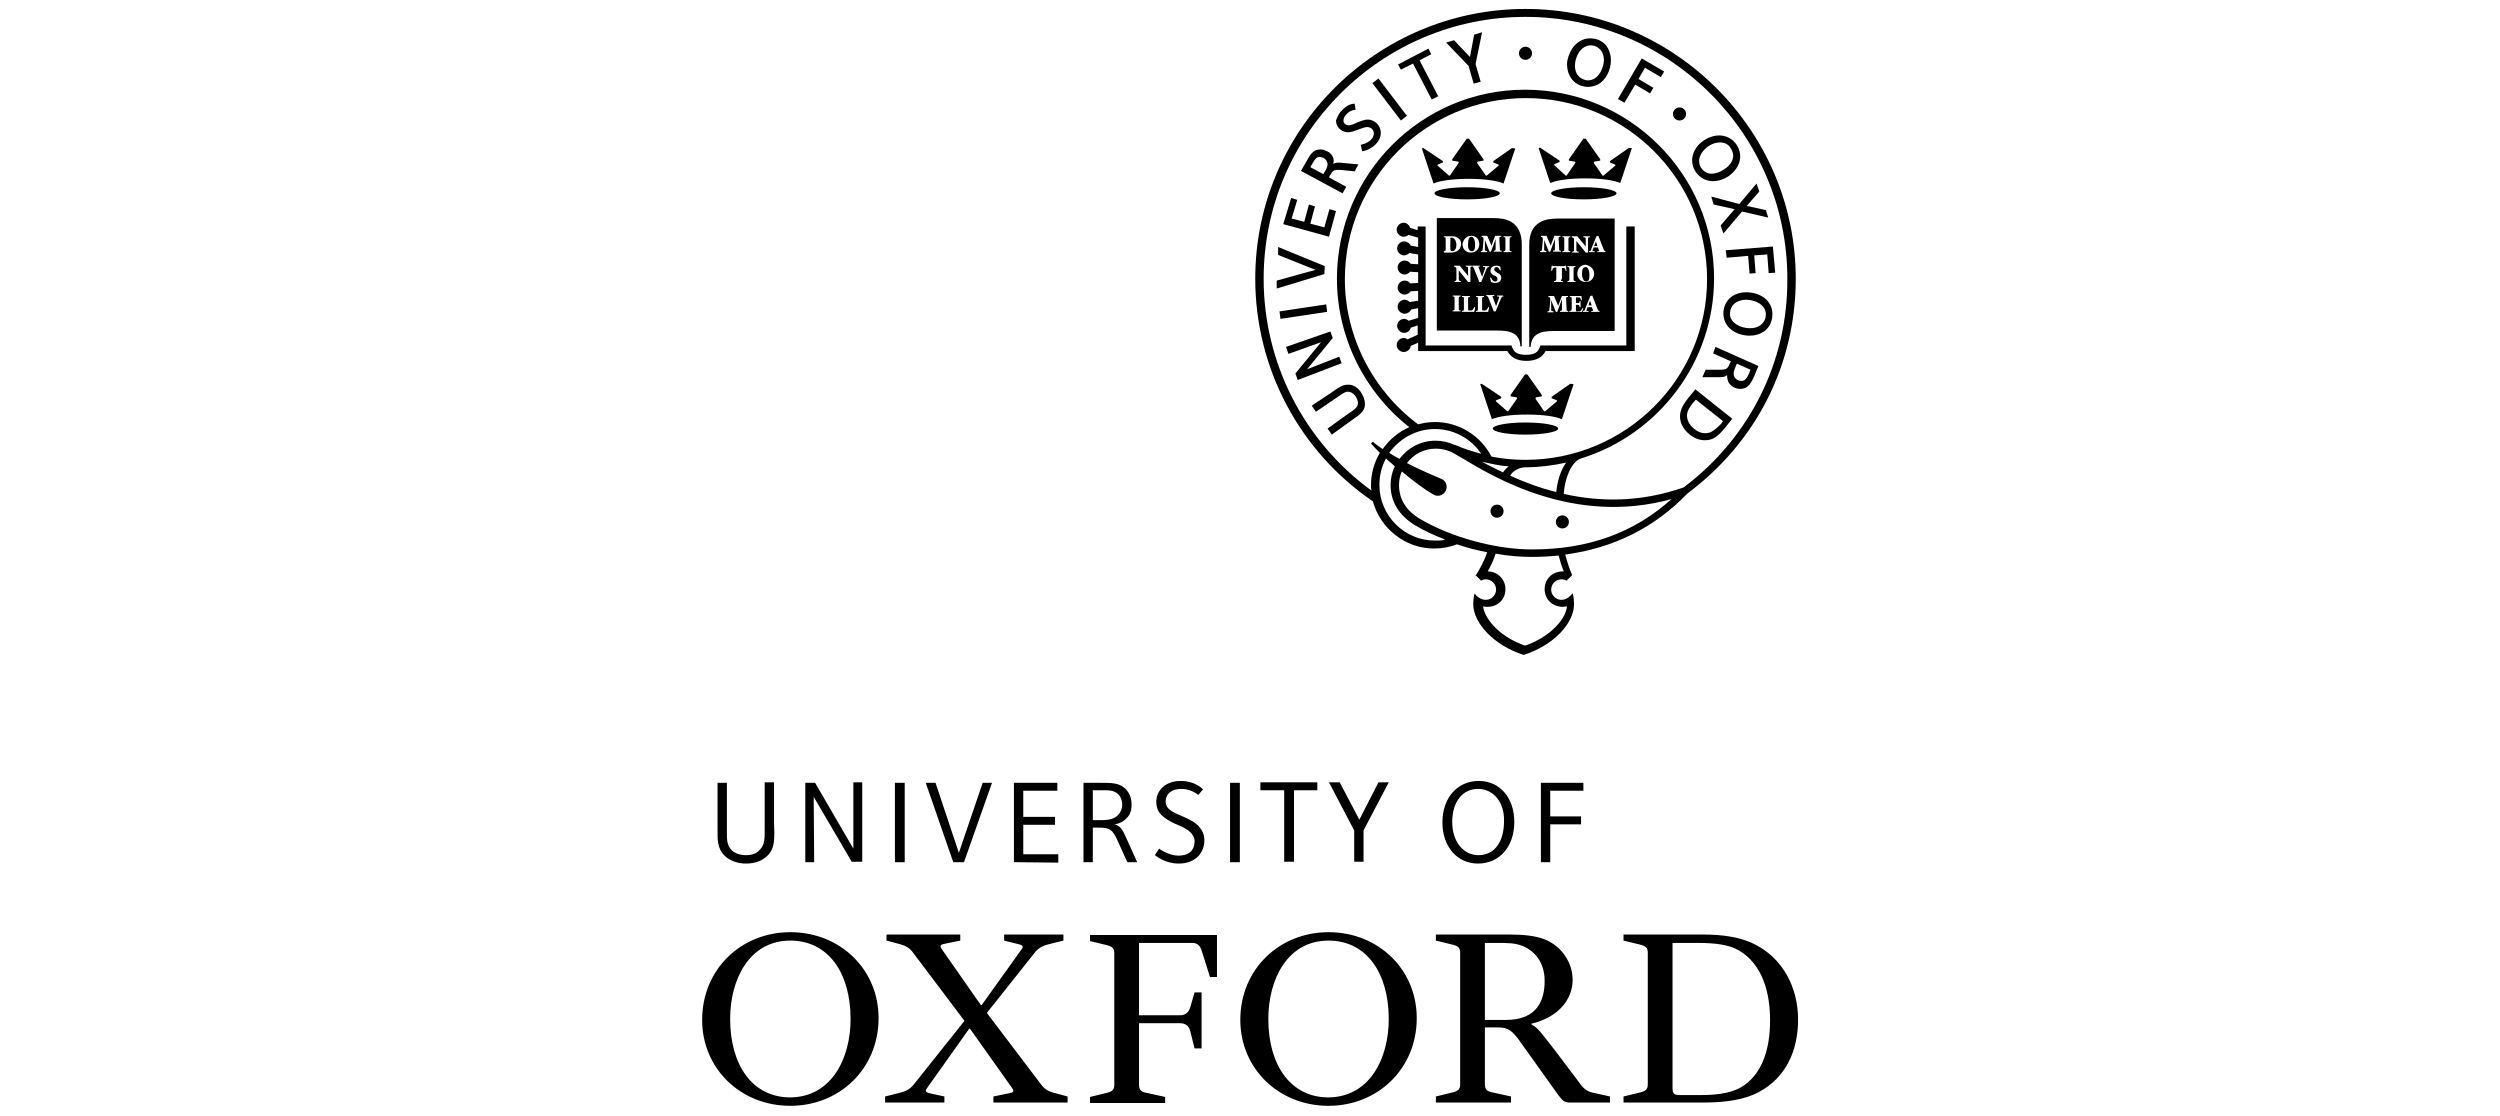<svg width="1118" height="499" viewBox="0 0 1118 499" fill="none" xmlns="http://www.w3.org/2000/svg">
<path d="M392.901 455.279C392.901 478.031 375.367 494.521 353.45 494.521C331.116 494.521 314 477.822 314 456.114C314 433.362 331.534 416.873 353.45 416.873C375.785 416.873 392.901 433.571 392.901 455.279ZM380.377 455.697C380.377 435.032 370.358 420.63 353.45 420.63C335.082 420.63 326.524 437.955 326.524 455.697C326.524 476.361 336.543 490.764 353.45 490.764C371.819 490.555 380.377 473.439 380.377 455.697ZM633.569 455.279C633.569 478.031 616.036 494.521 594.119 494.521C571.784 494.521 554.668 477.822 554.668 456.114C554.668 433.362 572.202 416.873 594.119 416.873C616.453 416.873 633.569 433.571 633.569 455.279ZM621.045 455.697C621.045 435.032 611.026 420.63 594.119 420.63C575.75 420.63 567.192 437.955 567.192 455.697C567.192 476.361 577.211 490.764 594.119 490.764C612.487 490.555 621.045 473.439 621.045 455.697ZM664.044 456.114H673.437C687.631 456.114 690.762 447.139 690.762 438.581C690.762 432.11 687.839 426.057 681.16 423.135C677.612 421.673 674.272 421.673 669.68 421.673H664.044V456.114ZM681.369 468.012C676.985 461.75 675.316 459.454 669.889 459.454H664.044V484.919C664.044 487.007 664.879 488.05 667.175 488.468L675.733 490.346V493.06H642.127V490.346L649.85 488.468C652.146 487.842 652.981 487.007 652.981 484.919V426.057C652.981 423.97 652.146 423.135 649.85 422.508L642.127 420.63V417.916H674.898C681.786 417.916 686.587 418.542 690.553 420.004C698.694 423.135 703.286 430.858 703.286 438.163C703.286 447.348 696.398 455.071 684.917 457.784V458.202C687.213 459.245 688.466 460.706 696.606 471.352L706.834 484.919C708.295 487.007 710.174 488.259 712.47 488.677L719.984 490.346V493.06H702.033C699.946 493.06 698.902 492.434 697.024 489.929L681.369 468.012ZM534.213 443.799H537.344V468.847H534.213L532.334 461.333C531.708 458.619 530.038 457.575 527.533 457.575H509.373V485.128C509.373 487.215 510.208 488.259 512.504 488.677L521.062 490.555V493.269H487.457V490.555L495.18 488.677C497.476 488.05 498.311 487.215 498.311 485.128V426.266C498.311 424.178 497.476 423.343 495.18 422.717L487.457 420.839V418.125H544.232V436.911H541.101L537.552 425.639C536.717 422.717 535.465 421.673 532.96 421.673H509.373V454.027H527.533C530.038 454.027 531.499 452.983 532.334 450.27L534.213 443.799ZM726.037 493.06V490.346L733.761 488.468C736.057 487.842 736.892 487.007 736.892 484.919V426.057C736.892 423.97 736.057 423.135 733.761 422.508L726.037 420.63V417.916H761.313C770.915 417.916 777.803 419.169 783.439 421.673C797.633 428.144 804.103 442.129 804.103 455.906C804.103 469.264 799.094 481.788 786.361 488.468C780.517 491.599 772.376 493.06 761.731 493.06H726.037ZM747.954 421.673V486.38C747.954 489.094 748.581 489.72 751.294 489.72H760.478C769.245 489.72 775.716 488.468 780.308 485.128C788.031 479.492 791.579 469.264 791.579 456.323C791.579 443.59 788.031 431.066 777.594 425.013C773.211 422.508 767.575 421.673 758.808 421.673H747.954ZM422.332 490.346V493.06H395.823V490.346L402.502 488.677C405.007 488.05 406.677 487.215 408.347 485.337L431.308 456.532L408.347 426.057C406.886 423.97 405.007 422.926 402.711 422.3L396.449 420.63V417.916H429.429V420.63L422.332 422.091C419.827 422.508 420.453 423.552 421.706 425.222L438.613 449.435H439.031L456.355 425.222C457.608 423.552 458.025 422.926 455.729 422.3L449.05 420.63V417.916H475.559V420.63L468.879 422.3C466.375 422.926 464.705 423.761 463.035 425.639L441.327 452.983L465.54 484.919C467.001 487.007 468.879 488.05 471.175 488.677L477.437 490.346V493.06H444.249V490.346L451.346 488.885C453.851 488.468 453.433 487.633 452.181 485.963L433.812 460.08H433.395L415.026 485.963C413.774 487.633 413.357 488.259 415.653 488.885L422.332 490.346ZM343.223 382.641C341.135 384.728 338.004 386.189 333.621 386.189C329.864 386.189 326.315 384.937 324.019 382.641C320.679 379.301 320.888 375.335 320.888 370.952V350.078H325.063V372.413C325.063 375.335 325.063 378.048 327.15 380.136C328.611 381.597 330.907 382.432 333.621 382.432C336.334 382.432 338.422 381.597 339.674 380.136C342.179 377.631 341.97 375.126 341.97 368.655V349.87H346.145V367.612C346.354 374.291 346.771 379.301 343.223 382.641ZM381.003 385.563L363.887 356.34L364.096 385.563H360.13V350.078H364.513L381.629 379.51V349.87H385.595V385.354H381.003V385.563ZM400.206 385.563V350.078H404.59V385.563H400.206ZM431.099 385.563H426.298L413.983 350.078H418.366L428.803 381.388L439.448 350.078H443.623L431.099 385.563ZM453.433 385.563V350.078H472.845V353.627H457.608V365.316H471.802V368.864H457.608V382.014H473.263V385.772L453.433 385.563ZM500.189 355.297C498.102 353.209 495.597 353.418 492.675 353.418H488.709V366.777H490.17C493.718 366.777 497.684 366.986 499.98 364.481C501.233 363.228 501.859 361.559 501.859 359.889C501.859 357.801 501.024 356.132 500.189 355.297ZM504.155 385.563L499.98 376.379C497.476 370.743 496.223 370.117 491.214 370.117H488.709V385.563H484.534V350.078H492.257C497.058 350.078 500.607 350.078 503.32 352.792C505.199 354.67 506.034 356.966 506.034 359.889C506.034 362.394 505.407 364.481 503.738 365.942C502.485 367.403 500.398 368.447 498.102 368.655C499.354 368.655 500.398 369.49 501.024 370.117C502.068 371.16 502.694 372.621 503.738 374.917L508.538 385.563H504.155ZM550.076 385.563V350.078H554.46V385.563H550.076ZM578.673 353.418V385.354H574.289V353.418H563.644V349.87H589.109V353.418H578.673ZM609.774 371.369V385.354H605.599V371.369L594.327 349.87H599.128L607.895 366.568L616.453 349.87H621.045L609.774 371.369ZM660.913 352.792C654.025 352.792 649.433 358.636 649.433 367.612C649.433 376.379 654.442 382.432 661.122 382.432C668.636 382.432 672.602 376.17 672.602 367.194C672.811 358.636 667.801 352.792 660.913 352.792ZM660.913 386.189C651.729 386.189 645.049 378.675 645.049 367.821C645.049 356.758 651.729 349.243 661.33 349.243C670.723 349.243 677.194 356.758 677.194 367.612C677.194 378.466 670.723 386.189 660.913 386.189ZM693.267 353.418V365.107H707.043V368.655H693.267V385.563H689.092V350.078H708.087V353.627H693.267V353.418ZM517.097 358.636C517.097 353.209 521.48 349.243 527.951 349.243C534.421 349.243 537.552 352.583 537.97 353.001L535.882 355.505C535.047 354.879 532.334 352.792 528.368 352.792C523.776 352.792 521.271 355.088 521.271 358.428C521.271 359.889 521.897 361.141 522.941 361.976C524.193 363.02 525.863 363.855 527.951 364.69C530.247 365.733 533.586 366.986 535.882 369.282C537.344 370.952 538.596 372.83 538.596 375.752C538.596 381.597 534.421 386.189 527.116 386.189C520.854 386.189 516.888 382.641 516.47 382.432L518.349 379.51C519.393 380.344 523.358 382.641 526.907 382.641C532.334 382.641 534.213 379.718 534.213 376.17C534.213 374.5 533.378 373.248 532.334 372.204C530.664 370.534 528.159 369.49 525.655 368.447C523.358 367.403 521.062 366.151 519.393 364.481C518.14 363.228 517.097 361.35 517.097 358.636ZM727.29 101.269V154.496H688.883L688.466 155.54C687.839 157.21 686.587 158.671 682.412 158.671C678.238 158.671 676.985 157.21 676.359 155.54L675.942 154.496H637.535V101.269H633.987V102.939L630.647 101.896C630.229 100.643 628.977 99.6 627.725 99.6C626.055 99.6 624.594 101.061 624.594 102.731C624.594 104.4 626.055 105.862 627.725 105.862C628.56 105.862 629.186 105.653 629.812 105.027L634.195 106.279V110.454L630.856 109.827C630.438 108.784 629.186 107.949 627.933 107.949C626.263 107.949 624.802 109.41 624.802 111.08C624.802 112.75 626.263 114.211 627.933 114.211C628.768 114.211 629.603 113.793 630.229 113.167L634.195 113.793V118.177L630.856 117.968C630.229 117.133 629.394 116.507 628.142 116.507C626.472 116.507 625.011 117.968 625.011 119.638C625.011 121.308 626.472 122.769 628.142 122.769C629.186 122.769 630.021 122.143 630.647 121.516L634.195 121.725V126.526L630.647 126.735C630.021 125.9 629.186 125.482 628.142 125.482C626.472 125.482 625.011 126.944 625.011 128.613C625.011 130.283 626.472 131.744 628.142 131.744C629.186 131.744 630.229 131.118 630.856 130.283L634.195 130.075V134.458L630.438 135.084C629.812 134.458 628.977 134.04 628.142 134.04C626.472 134.04 625.011 135.502 625.011 137.171C625.011 138.841 626.472 140.302 628.142 140.302C629.394 140.302 630.647 139.467 631.064 138.424L634.195 137.798V142.181L630.021 143.433C629.394 143.016 628.768 142.598 627.933 142.598C626.263 142.598 624.802 144.06 624.802 145.729C624.802 147.399 626.263 148.86 627.933 148.86C629.394 148.86 630.647 147.817 630.856 146.564L633.987 145.521V149.695L629.394 151.783C628.977 151.365 628.351 151.156 627.725 151.156C626.055 151.156 624.594 152.618 624.594 154.287C624.594 155.957 626.055 157.418 627.725 157.418C629.186 157.418 630.647 156.375 630.856 154.705L634.195 153.244V157.001H674.063C675.733 159.923 678.447 161.384 682.621 161.384C686.796 161.384 689.718 159.923 691.179 157.001H731.047V101.269H727.29Z" fill="black"/>
<path d="M656.111 89.161C664.181 89.161 670.723 87.947 670.723 86.448C670.723 84.949 664.181 83.734 656.111 83.734C648.042 83.734 641.5 84.949 641.5 86.448C641.5 87.947 648.042 89.161 656.111 89.161Z" fill="black"/>
<path d="M676.153 66.202L667.803 72.046V72.673L669.891 73.508C670.308 73.716 670.308 73.925 670.099 74.134L664.881 78.517H664.464L660.706 73.09C660.498 72.673 660.498 72.464 660.915 72.255L663.42 71.838V71.212L656.949 62.027H655.905L649.435 71.212V71.838L651.94 72.255C652.357 72.255 652.566 72.673 652.148 73.09L648.391 78.517H647.974L642.964 74.134C642.755 73.925 642.755 73.716 643.173 73.508L645.26 72.673V72.046L636.493 66.202L635.867 66.411L641.085 82.066C643.799 80.813 649.644 79.978 656.74 79.978C663.837 79.978 669.682 80.813 672.395 82.066L677.614 66.411L676.153 66.202Z" fill="black"/>
<path d="M682.201 194.365C690.271 194.365 696.812 193.15 696.812 191.651C696.812 190.152 690.271 188.938 682.201 188.938C674.132 188.938 667.59 190.152 667.59 191.651C667.59 193.15 674.132 194.365 682.201 194.365Z" fill="black"/>
<path d="M702.238 171.61L693.889 177.455V178.081L695.976 178.916C696.394 179.125 696.394 179.333 696.185 179.542L690.967 183.925H690.549L686.792 178.498C686.584 178.081 686.584 177.872 687.001 177.663L689.506 177.246V176.62L683.035 167.436H681.991L675.521 176.62V177.246L678.026 177.663C678.443 177.663 678.652 178.081 678.234 178.498L674.477 183.925H674.06L669.05 179.542C668.841 179.333 668.841 179.125 669.259 178.916L671.346 178.081V177.455L662.579 171.61L661.953 171.819L667.171 187.474C669.885 186.221 675.729 185.387 682.826 185.387C689.923 185.387 695.768 186.221 698.481 187.474L703.7 171.819L702.238 171.61Z" fill="black"/>
<path d="M708.295 89.161C716.364 89.161 722.906 87.947 722.906 86.448C722.906 84.949 716.364 83.734 708.295 83.734C700.225 83.734 693.684 84.949 693.684 86.448C693.684 87.947 700.225 89.161 708.295 89.161Z" fill="black"/>
<path d="M728.336 66.202L719.987 72.046V72.673L722.074 73.508C722.491 73.716 722.491 73.925 722.283 74.134L717.064 78.517H716.647L712.89 73.09C712.681 72.673 712.681 72.464 713.098 72.255L715.603 71.838V71.212L709.132 62.027H708.089L701.618 71.212V71.838L704.123 72.255C704.54 72.255 704.749 72.673 704.332 73.09L700.574 78.517H700.157L695.147 73.925C694.939 73.716 694.939 73.508 695.356 73.299L697.443 72.464V71.838L688.677 65.993L688.051 66.202L693.269 81.857C695.982 80.605 701.827 79.77 708.924 79.77C716.021 79.77 721.865 80.605 724.579 81.857L729.797 66.202H728.336ZM680.536 109.201C680.536 104.817 679.075 101.06 675.735 99.182C673.648 97.929 670.934 97.512 667.386 97.512H642.547V147.816H669.682C675.944 147.816 679.701 149.277 679.91 154.913H680.536V109.201ZM662.168 112.332C662.794 112.332 663.003 112.123 663.003 111.706C663.003 111.288 663.211 110.871 663.211 109.827L663.42 107.531C663.42 106.07 663.42 106.07 662.585 105.861V105.444H665.09L666.969 109.827L668.638 105.444H671.352V105.861C670.517 105.861 670.517 106.07 670.517 107.114L670.726 110.871C670.726 112.123 670.726 112.123 671.561 112.123V112.541H668.012V112.123C668.847 112.123 668.847 111.914 668.847 110.871V106.905L666.76 112.541H666.134L664.046 107.322V111.706C664.046 112.123 664.255 112.123 665.09 112.332V112.749H662.376L662.168 112.332ZM668.638 123.395C667.595 122.977 666.551 122.351 666.551 121.099C666.551 119.846 667.386 118.803 669.265 118.803C669.682 118.803 669.891 118.803 670.308 119.011C670.517 119.011 670.726 119.22 670.934 119.22C670.934 119.637 671.143 120.264 671.143 120.89H670.726C670.517 120.264 670.1 119.429 669.265 119.429C668.638 119.429 668.221 119.846 668.221 120.472C668.221 121.099 668.638 121.307 669.265 121.725L669.473 121.934C670.517 122.351 671.352 122.977 671.352 124.23C671.352 125.691 670.308 126.526 668.638 126.526C668.221 126.526 667.803 126.526 667.386 126.317C666.969 126.108 666.76 126.108 666.76 126.108C666.76 125.691 666.551 125.064 666.342 124.23L666.76 124.021C666.969 124.647 667.595 125.899 668.638 125.899C669.265 125.899 669.682 125.482 669.682 124.856C669.682 124.021 669.265 123.603 668.638 123.395ZM661.333 119.846C661.542 120.472 662.376 122.56 662.794 123.812C663.211 122.768 663.838 120.681 664.046 120.264C664.255 119.637 664.255 119.429 663.629 119.429H663.211V119.011H665.925V119.429C665.299 119.429 665.09 119.637 664.673 120.472C664.673 120.681 663.211 124.021 662.376 126.108H661.542C660.707 124.021 659.663 121.307 659.245 120.264C658.828 119.22 658.619 119.22 658.202 119.22V118.803H661.75V119.22H661.333C661.124 119.429 661.124 119.637 661.333 119.846ZM657.993 105.444C660.08 105.444 661.542 106.905 661.542 109.201C661.542 111.497 659.872 112.958 657.784 112.958C655.488 112.958 654.027 111.288 654.027 109.201C654.236 107.531 655.488 105.444 657.993 105.444ZM645.678 112.749V112.332C646.513 112.332 646.513 112.123 646.513 111.079V107.322C646.513 106.07 646.513 106.07 645.678 106.07V105.652H649.018C650.479 105.652 651.522 105.861 652.357 106.696C652.983 107.114 653.401 107.948 653.401 108.992C653.401 111.706 651.314 112.958 648.809 112.958H645.678V112.749ZM653.192 132.579C652.357 132.579 652.357 132.788 652.357 133.831V137.588C652.357 138.841 652.357 138.841 653.192 138.841V139.258H649.644V138.841C650.479 138.841 650.479 138.632 650.479 137.588V133.831C650.479 132.579 650.479 132.579 649.644 132.579V132.161H653.192V132.579ZM653.192 126.108H650.479V125.691C650.896 125.691 651.314 125.482 651.314 125.064V120.89C651.314 120.055 651.314 119.846 651.105 119.637C650.896 119.429 650.687 119.429 650.27 119.22V118.803H652.775L656.532 123.395V121.934V119.846C656.532 119.429 656.114 119.22 655.488 119.22V118.803H658.411V119.22C657.784 119.22 657.576 119.429 657.576 119.846V126.108H656.532L652.357 120.89V125.064C652.357 125.482 652.775 125.691 653.401 125.691L653.192 126.108ZM659.245 139.467H653.818V139.05C654.653 139.05 654.653 138.841 654.653 137.797V134.04C654.653 132.788 654.653 132.788 653.818 132.788V132.37H657.367V132.788C656.532 132.788 656.532 132.996 656.532 134.04V137.797C656.532 138.423 656.532 138.632 656.741 138.841H657.576C657.993 138.841 658.411 138.841 658.619 138.423C658.828 138.215 659.037 138.006 659.245 137.38H659.663C659.663 138.006 659.454 139.05 659.245 139.467ZM665.507 139.467H660.08V139.05C660.915 139.05 660.915 138.841 660.915 137.797V134.04C660.915 132.788 660.915 132.788 660.08 132.788V132.37H663.629V132.788C662.794 132.788 662.794 132.996 662.794 134.04V137.797C662.794 138.423 662.794 138.632 663.003 138.841H663.838C664.255 138.841 664.672 138.841 664.881 138.423C665.09 138.215 665.299 138.006 665.507 137.38H665.925C665.925 138.006 665.507 139.05 665.507 139.467ZM672.396 132.579C671.769 132.579 671.561 132.788 671.143 133.623C671.143 133.831 669.682 137.171 668.847 139.258H668.012C667.177 137.171 666.134 134.457 665.716 133.414C665.299 132.37 665.09 132.37 664.673 132.37V131.953H668.221V132.37H667.803C667.386 132.37 667.386 132.579 667.595 132.996C667.803 133.623 668.638 135.71 669.056 136.962C669.473 135.919 670.1 133.831 670.308 133.414C670.517 132.788 670.517 132.579 669.891 132.579H669.473V132.161H672.187L672.396 132.579ZM675.944 106.07C675.109 106.07 675.109 106.279 675.109 107.322V111.079C675.109 112.332 675.109 112.332 675.944 112.332V112.749H672.396V112.332C673.231 112.332 673.231 112.123 673.231 111.079V107.322C673.231 106.07 673.231 106.07 672.396 106.07V105.652H675.944V106.07Z" fill="black"/>
<path d="M649.011 106.279H648.594V111.08C648.594 112.123 648.803 112.332 649.429 112.332C650.472 112.332 651.307 111.288 651.307 109.41C651.099 106.905 650.055 106.279 649.011 106.279ZM658.195 112.332C659.239 112.332 659.657 111.497 659.657 109.41C659.657 107.114 658.822 105.861 657.987 105.861C657.152 105.861 656.526 106.905 656.526 108.784C656.317 110.871 656.943 112.332 658.195 112.332ZM711.005 134.458L710.379 136.545H711.84L711.005 134.458ZM713.718 107.949L712.883 110.036H714.344L713.718 107.949ZM707.456 122.351C707.456 124.438 708.291 125.9 709.335 125.9C710.379 125.9 710.796 125.065 710.796 122.977C710.796 120.681 709.961 119.429 709.126 119.429C708.082 119.429 707.456 120.264 707.456 122.351Z" fill="black"/>
<path d="M697.025 97.721C693.685 97.721 690.763 98.138 688.676 99.391C685.336 101.269 683.875 104.818 683.875 109.41V155.122H684.501C684.919 149.486 688.467 148.025 694.729 148.025H722.073V97.721H697.025ZM702.87 105.653H705.374L709.132 110.245V108.784V106.696C709.132 106.279 708.714 106.07 708.088 106.07V105.653H711.01V106.07C710.384 106.07 710.175 106.279 710.175 106.696V112.958H709.132L704.957 107.74V111.914C704.957 112.332 705.374 112.541 706.001 112.541V112.958H703.078V112.541C703.496 112.541 703.913 112.332 703.913 111.914V107.74C703.913 106.905 703.913 106.696 703.705 106.487C703.496 106.279 703.287 106.279 702.87 106.07V105.653ZM712.889 122.351C712.889 124.647 711.219 126.108 709.132 126.108C706.836 126.108 705.374 124.438 705.374 122.351C705.374 120.473 706.627 118.385 709.132 118.385C711.219 118.803 712.889 120.264 712.889 122.351ZM704.539 125.691V126.108H700.991V125.691C701.826 125.691 701.826 125.482 701.826 124.438V120.681C701.826 119.429 701.826 119.429 700.991 119.429V119.011H704.539V119.429C703.705 119.429 703.705 119.638 703.705 120.681V124.438C703.705 125.482 703.705 125.691 704.539 125.691ZM698.695 112.332C699.53 112.332 699.53 112.123 699.53 111.08V107.322C699.53 106.07 699.53 106.07 698.695 106.07V105.653H702.243V106.07C701.409 106.07 701.408 106.279 701.408 107.322V111.08C701.408 112.332 701.409 112.332 702.243 112.332V112.749H698.695V112.332ZM698.904 125.691V126.108H694.938V125.691C695.773 125.691 695.981 125.482 695.981 124.438V119.638H695.773C694.938 119.638 694.729 119.846 694.52 120.055C694.312 120.264 694.312 120.473 694.103 121.099H693.685C693.685 120.264 693.894 119.429 693.894 118.803H694.312C694.52 119.011 694.52 119.011 694.938 119.011H699.321C699.53 119.011 699.739 119.011 699.947 118.803H700.365C700.365 119.22 700.365 120.264 700.574 121.099H700.156C699.947 120.473 699.947 120.055 699.739 120.055C699.53 119.846 699.112 119.846 698.695 119.846H698.486V124.647C697.86 125.482 697.86 125.691 698.904 125.691ZM691.389 112.749H688.676V112.332C689.302 112.332 689.511 112.123 689.511 111.706C689.511 111.288 689.72 110.871 689.72 109.827L689.928 107.531C689.928 106.07 689.928 106.07 689.093 105.861V105.444H691.598L693.477 109.827L695.147 105.444H697.86V105.861C697.025 105.861 697.025 106.07 697.025 107.114L697.234 110.871C697.234 112.123 697.234 112.123 698.069 112.123V112.541H694.52V112.123C695.355 112.123 695.355 111.914 695.355 110.871V106.905L693.268 112.541H692.642L690.554 107.322V111.706C690.554 112.123 690.763 112.123 691.598 112.332L691.389 112.749ZM701.2 139.467H697.651V139.05C698.486 139.05 698.486 138.841 698.486 137.797V133.831L696.399 139.467H695.773L693.685 134.249V138.632C693.685 139.05 693.894 139.05 694.729 139.258V139.676H692.016V139.258C692.642 139.258 692.85 139.05 692.85 138.632C692.85 138.215 693.059 137.797 693.059 136.754L693.268 134.458C693.268 132.996 693.268 132.996 692.433 132.788V132.37H694.938L696.816 136.754L698.486 132.37H701.2V132.788C700.365 132.788 700.365 132.996 700.365 134.04L700.574 137.797C700.574 139.05 700.574 139.05 701.408 139.05L701.2 139.467ZM707.462 139.467H701.826V139.05C702.661 139.05 702.87 138.841 702.87 137.797V134.04C702.87 132.788 702.87 132.788 702.035 132.788V132.37H707.253C707.253 132.579 707.253 133.414 707.462 134.249H707.044C706.836 133.623 706.836 133.414 706.627 133.205C706.418 132.996 706.001 132.996 705.583 132.996H705.166C704.748 132.996 704.748 132.996 704.748 133.414V135.501H705.374C706.418 135.501 706.418 135.501 706.418 134.666H706.836V137.38H706.418C706.209 136.336 706.209 136.336 705.374 136.336H704.748V138.215C704.748 138.841 704.748 139.05 704.957 139.258H705.792C706.209 139.258 706.627 139.258 707.044 138.841C707.253 138.632 707.462 138.215 707.67 137.797H708.088C707.879 138.006 707.67 139.05 707.462 139.467ZM715.185 139.467H711.636V139.05H712.054C712.471 139.05 712.471 138.841 712.263 138.423L711.845 137.38H709.967L709.549 138.423C709.34 138.841 709.34 139.05 709.967 139.05H710.384V139.467H707.879V139.05C708.505 139.05 708.714 138.841 708.923 138.006L711.219 132.37L712.054 132.162L712.889 134.249C713.306 135.501 713.932 136.962 714.35 138.006C714.767 139.05 714.976 139.05 715.394 139.05L715.185 139.467ZM717.898 112.749H714.35V112.332H714.767C715.185 112.332 715.185 112.123 714.976 111.706L714.559 110.662H712.68L712.263 111.706C712.054 112.123 712.054 112.332 712.68 112.332H713.098V112.749H710.593V112.332C711.219 112.332 711.428 112.123 711.636 111.288L713.932 105.653L714.767 105.444L715.602 107.531C716.02 108.784 716.646 110.245 717.063 111.288C717.481 112.332 717.69 112.332 718.107 112.332L717.898 112.749Z" fill="black"/>
<path d="M669.469 231.518C671.083 231.518 672.391 230.21 672.391 228.596C672.391 226.982 671.083 225.674 669.469 225.674C667.855 225.674 666.547 226.982 666.547 228.596C666.547 230.21 667.855 231.518 669.469 231.518Z" fill="black"/>
<path d="M698.692 236.319C700.306 236.319 701.614 235.011 701.614 233.397C701.614 231.783 700.306 230.475 698.692 230.475C697.078 230.475 695.77 231.783 695.77 233.397C695.77 235.011 697.078 236.319 698.692 236.319Z" fill="black"/>
<path d="M682.203 26.751C683.817 26.751 685.126 25.442 685.126 23.828C685.126 22.215 683.817 20.906 682.203 20.906C680.59 20.906 679.281 22.215 679.281 23.828C679.281 25.442 680.59 26.751 682.203 26.751Z" fill="black"/>
<path d="M751.082 53.888C752.696 53.888 754.005 52.579 754.005 50.965C754.005 49.351 752.696 48.043 751.082 48.043C749.468 48.043 748.16 49.351 748.16 50.965C748.16 52.579 749.468 53.888 751.082 53.888Z" fill="black"/>
<path d="M608.73 175.579C609.773 177.249 610.4 178.919 610.4 180.588C610.4 182.676 609.773 184.346 606.016 186.85L595.58 194.365L593.701 191.651C593.701 191.651 604.346 183.928 604.555 183.928C606.434 182.676 607.269 181.632 607.269 180.171C607.269 179.336 606.851 178.292 606.225 177.249C605.181 175.788 603.929 175.161 602.677 175.161C601.633 175.161 600.38 175.996 598.293 177.457L588.483 184.137L586.604 181.423L595.997 175.161C598.502 173.283 600.589 172.03 602.677 172.03C605.39 171.822 607.477 173.7 608.73 175.579ZM575.124 155.123L594.953 148.235L595.997 151.157L584.517 165.142L598.919 159.506L599.963 162.429L580.342 169.943L579.299 167.021L590.779 153.036L576.168 158.254L575.124 155.123ZM572.202 139.259L593.075 136.128L593.492 139.468L572.619 142.599L572.202 139.259ZM571.575 114.003V110.454L592.449 119.012L592.24 122.561L570.949 129.032V125.483L588.274 120.682L571.575 114.003ZM590.57 66.829C587.648 66.829 586.187 68.499 584.308 72.048L581.803 76.431L600.38 86.45L602.05 83.528L594.327 79.353L594.745 78.518C595.997 76.222 596.415 75.805 599.754 76.013L605.807 76.64L607.477 73.509L600.589 72.882C599.128 72.674 598.084 72.674 597.249 72.882C597.041 72.882 596.623 73.091 596.206 73.3C596.206 72.882 596.415 72.465 596.415 72.256C596.415 71.63 596.415 71.004 596.206 70.587C595.788 69.334 594.953 68.29 593.492 67.664C592.657 67.247 591.614 66.829 590.57 66.829ZM586.813 73.3C588.065 71.004 588.9 70.169 590.153 70.169C590.57 70.169 591.196 70.378 591.822 70.587C592.657 71.004 593.284 71.839 593.492 72.465C593.492 72.674 593.701 73.091 593.701 73.3C593.701 74.552 593.075 75.805 592.24 77.057L591.822 77.892L585.978 74.761L586.813 73.3ZM613.739 37.189L616.453 35.102L629.186 51.801L626.472 53.888L613.739 37.189ZM625.22 28.84L638.787 21.743L640.04 24.248L634.821 26.961L643.171 43.034L640.248 44.495L631.899 28.423L626.472 31.136L625.22 28.84ZM659.243 15.481L662.791 14.438L659.869 28.631L662.165 36.563L659.034 37.398L656.738 29.466L646.719 19.03L650.267 17.986L657.364 25.5L659.243 15.481ZM723.533 44.286L734.178 26.127L744.197 31.971L742.736 34.476L735.639 30.301L732.717 35.311L739.396 39.277L737.935 41.781L731.256 37.816L726.455 45.956L723.533 44.286ZM777.803 91.251L785.526 82.067L786.778 85.615L781.143 92.086L789.701 93.965L790.744 97.304L779.055 94.591L770.706 104.401L769.454 100.853L775.716 93.547L766.323 91.46L765.279 87.911L777.803 91.251ZM771.75 111.915L792.832 110.246L793.875 121.935L790.953 122.143L790.327 113.794L784.482 114.212L785.109 122.143L782.395 122.352L781.769 114.42L772.167 115.255L771.75 111.915ZM780.934 130.701C778.429 130.701 776.342 131.328 774.463 132.58C771.332 134.876 770.706 138.216 770.706 140.094C770.706 147.191 777.385 150.113 782.395 150.113C784.9 150.113 786.987 149.487 788.866 148.235C792.414 145.73 792.623 141.764 792.623 140.512C792.623 134.25 786.987 130.701 780.934 130.701ZM782.604 146.774C778.429 146.774 773.628 144.478 773.628 140.303C773.628 138.842 774.254 136.755 775.924 135.502C777.177 134.667 778.847 134.041 780.725 134.041C782.812 134.041 786.57 134.667 788.657 137.381C789.283 138.216 789.701 139.468 789.701 140.512C789.701 142.182 789.074 144.06 787.405 145.313C786.152 146.356 784.482 146.774 782.604 146.774ZM768.827 60.567C766.74 60.567 764.444 61.194 762.148 62.655C758.182 65.159 756.721 68.917 756.721 71.63C756.721 73.3 757.138 75.179 758.182 76.64C760.478 80.188 763.818 81.023 766.114 81.023C768.201 81.023 770.497 80.397 772.793 78.936C775.298 77.266 778.22 74.135 778.22 69.96C778.22 68.29 777.803 66.621 776.759 64.951C774.881 62.029 771.958 60.567 768.827 60.567ZM765.488 77.683C763.609 77.683 761.939 76.848 760.687 74.97C760.061 73.926 759.852 73.091 759.852 72.048C759.852 69.751 761.313 67.247 764.027 65.368C765.905 64.116 767.575 63.698 769.245 63.698C771.332 63.698 773.002 64.533 774.046 66.412C774.672 67.456 775.089 68.499 775.089 69.543C775.089 71.839 773.628 74.135 770.915 75.805C769.036 77.057 767.158 77.683 765.488 77.683ZM711.217 17.151C706.834 17.151 703.077 20.073 701.407 25.292C700.989 26.544 700.781 27.588 700.781 28.631C700.781 30.719 701.198 32.389 702.033 34.058C703.912 37.607 707.46 38.859 710.174 38.859C711.635 38.859 713.096 38.442 714.557 37.816C718.105 35.937 720.402 31.345 720.402 26.961C720.402 25.083 719.984 23.413 719.149 21.743C717.688 18.821 714.557 17.151 711.217 17.151ZM710.174 35.937C708.712 35.937 706.416 35.102 705.164 33.015C704.538 31.971 704.329 30.51 704.329 29.258C704.329 25.5 706.834 20.282 711.426 20.282C713.931 20.282 717.271 22.161 717.271 26.961C717.271 29.675 715.183 35.937 710.174 35.937ZM594.536 93.547L597.458 94.382L594.327 105.862L573.871 100.226L577.42 88.537L580.133 89.372L577.629 97.722L583.264 99.183L585.352 91.46L588.065 92.295L585.978 100.018L592.24 101.688L594.536 93.547ZM599.963 49.505C602.885 46.165 605.807 46.373 605.807 46.373L606.225 49.087C606.225 49.087 603.929 49.087 602.05 51.174C601.215 52.009 600.798 53.053 600.798 53.888C600.798 54.514 601.007 55.14 601.633 55.558C603.094 56.81 605.599 55.349 607.06 54.723C608.312 54.305 609.982 53.47 611.652 53.47C612.904 53.47 614.157 53.888 615.409 54.932C616.87 56.184 617.497 57.854 617.497 59.315C617.497 61.194 616.87 62.655 615.409 64.325C612.696 67.247 609.147 67.664 609.147 67.664L608.521 64.742C610.608 64.325 612.278 63.49 613.322 62.237C614.157 61.402 614.366 60.359 614.366 59.524C614.366 58.689 613.948 58.062 613.322 57.436C612.696 57.019 612.069 56.81 611.443 56.81C610.191 56.81 608.521 57.645 607.06 58.062C604.555 59.106 601.842 59.941 599.337 57.854C598.084 56.81 597.458 55.349 597.458 53.888C597.876 52.844 598.502 50.966 599.963 49.505ZM766.114 158.045L774.046 161.594L773.628 162.429C772.585 164.933 772.167 165.351 768.827 165.351H762.774L761.313 168.691H768.201C769.662 168.691 770.706 168.691 771.541 168.273C771.75 168.064 772.167 168.064 772.376 167.647V168.273C772.376 169.108 772.585 169.734 772.793 170.569C773.837 172.865 776.342 173.909 778.22 173.909C781.56 173.909 782.812 171.822 784.482 168.273C784.482 168.064 786.361 163.681 786.361 163.681L767.158 155.123L766.114 158.045ZM778.638 170.36C777.594 170.36 776.133 169.734 775.507 168.273C775.298 167.856 775.298 167.438 775.298 167.021C775.298 165.768 775.924 164.725 776.342 163.472L776.759 162.637L782.812 165.351L782.186 167.021C780.934 169.734 780.099 170.36 778.638 170.36ZM755.051 177.875C752.964 180.588 751.294 183.093 751.294 186.224C751.294 188.938 752.546 191.86 755.677 194.365C757.765 196.035 760.061 196.869 762.357 196.869C765.279 196.869 767.575 196.035 771.332 191.442L774.672 187.268L758.182 174.118L755.051 177.875ZM762.565 193.739C760.896 193.739 759.226 193.112 757.765 191.86C756.095 190.608 754.425 188.52 754.425 185.807C754.425 183.928 755.469 182.258 756.93 180.38L758.391 178.71L770.497 188.311L769.662 189.564C766.949 192.069 765.488 193.739 762.565 193.739Z" fill="black"/>
<path d="M803.06 124.647C803.06 58.27 748.789 4 682.204 4C615.618 4 561.348 58.062 561.348 124.647C561.348 164.515 580.968 201.669 613.948 224.213C617.288 236.319 628.351 245.294 641.292 245.294C644.841 245.294 648.389 244.668 651.52 243.416C655.903 244.877 660.495 246.129 665.088 246.964C663.835 250.722 661.957 254.061 660.078 257.192C658.199 260.323 660.078 257.192 659.869 257.192L662.374 259.697C663 259.28 663.835 259.071 664.461 259.071C666.966 259.071 669.053 261.158 669.053 263.663C669.053 266.168 666.966 268.255 664.461 268.255C662.374 268.255 660.287 266.794 659.452 265.333C659.452 265.333 658.826 267.42 658.826 270.134C658.826 278.692 668.219 288.711 681.369 292.885C694.519 288.711 703.912 278.9 703.912 270.134C703.912 267.211 703.286 265.333 703.286 265.333C702.242 266.585 700.572 268.255 698.276 268.255C695.771 268.255 693.684 266.168 693.684 263.663C693.684 261.158 695.771 259.071 698.276 259.071C699.111 259.071 699.946 259.28 700.572 259.697L703.077 257.192C701.616 253.853 700.781 250.93 699.946 248.008C721.654 245.086 740.022 235.902 754.634 220.664C785.735 197.495 803.06 162.637 803.06 124.647ZM641.71 241.746C627.933 241.746 616.87 230.474 616.87 216.907C616.87 212.524 617.914 208.558 619.793 205.009C621.045 206.262 622.506 207.305 623.759 208.558C622.506 211.062 621.88 213.985 621.88 216.907C621.88 224.421 625.637 230.475 632.734 234.858C636.909 237.363 641.501 239.45 646.302 241.329C645.049 241.746 643.379 241.746 641.71 241.746ZM682.204 205.635C676.985 205.635 671.976 205.218 666.966 204.174C662.165 194.781 652.355 188.728 641.71 188.728C638.996 188.728 636.491 189.146 634.195 189.772C613.739 174.534 601.424 150.321 601.424 124.856C601.424 80.187 637.744 43.868 682.412 43.868C727.081 43.868 763.4 80.187 763.4 124.856C763.4 169.525 726.872 205.635 682.204 205.635ZM700.363 206.888C697.859 210.436 696.397 215.237 695.98 220.038C688.257 218.159 681.369 215.446 675.315 212.732C676.568 210.436 679.699 208.975 682.204 208.975C688.466 208.975 694.519 208.14 700.363 206.888ZM674.689 208.558C673.646 209.393 672.811 210.227 672.184 211.271C669.053 209.81 665.296 207.931 662.792 206.47C666.34 207.305 670.932 208.349 674.689 208.558ZM641.71 191.859C650.059 191.859 657.782 196.034 662.374 202.922C658.408 201.878 654.442 200.626 650.685 198.956H650.476C647.763 197.704 644.841 197.077 641.918 197.077C635.239 197.077 629.394 200.417 625.846 205.218C624.385 204.383 622.715 203.548 621.254 202.504C625.846 196.242 633.152 191.859 641.71 191.859ZM698.902 255.522C694.519 255.522 690.762 258.653 690.762 263.454C690.762 268.255 694.519 271.386 698.902 271.386C699.528 271.386 700.155 271.177 700.781 271.177C699.946 277.857 692.014 285.371 681.995 288.711C671.976 285.371 664.253 277.857 663.209 271.177C663.835 271.386 664.461 271.386 665.088 271.386C669.888 271.386 673.228 268.046 673.228 263.454C673.228 259.071 669.68 255.522 665.296 255.522C666.757 253.018 668.01 250.304 668.845 247.591C674.481 248.634 679.908 249.052 684.917 249.052C689.092 249.052 693.058 248.843 697.024 248.425C697.65 250.722 698.276 253.018 699.32 255.522H698.902ZM685.126 245.712C668.845 245.712 648.806 240.285 634.821 231.936C630.647 229.431 625.637 224.839 625.637 216.907C625.637 214.82 626.055 212.732 626.89 210.854C632.108 215.237 637.535 219.203 640.875 221.082C641.71 221.499 642.127 221.708 642.962 221.708C645.049 221.708 646.928 220.038 646.928 217.742C646.928 216.072 646.093 214.82 644.632 214.193C641.71 212.941 635.656 210.436 629.186 207.096C632.108 203.131 636.909 200.626 642.127 200.626C644.632 200.626 646.928 201.252 649.015 202.087L653.399 204.592C667.592 213.15 703.912 235.275 747.537 223.169C730.838 238.198 710.382 245.712 685.126 245.712ZM752.964 217.951C733.343 224.839 714.975 224.421 699.32 220.873C699.737 213.985 702.659 206.47 707.043 205.009C741.484 194.364 766.531 162.219 766.531 124.439C766.531 77.891 728.542 40.111 681.995 40.111C635.448 40.111 597.876 78.1 597.876 124.647C597.876 150.53 609.982 175.16 630.229 191.024C625.428 193.111 621.254 196.66 618.332 200.835C616.87 199.791 615.201 198.747 613.948 197.495L613.113 198.33C613.948 199.373 615.409 200.835 617.079 202.504C614.574 206.679 613.113 211.689 613.113 216.907C613.113 217.742 613.113 218.577 613.322 219.412C583.056 197.286 565.105 162.219 565.105 124.647C565.105 59.94 617.705 7.548 682.204 7.548C746.702 7.548 799.302 60.149 799.302 124.647C799.511 161.593 782.604 195.616 752.964 217.951Z" fill="black"/>
</svg>
